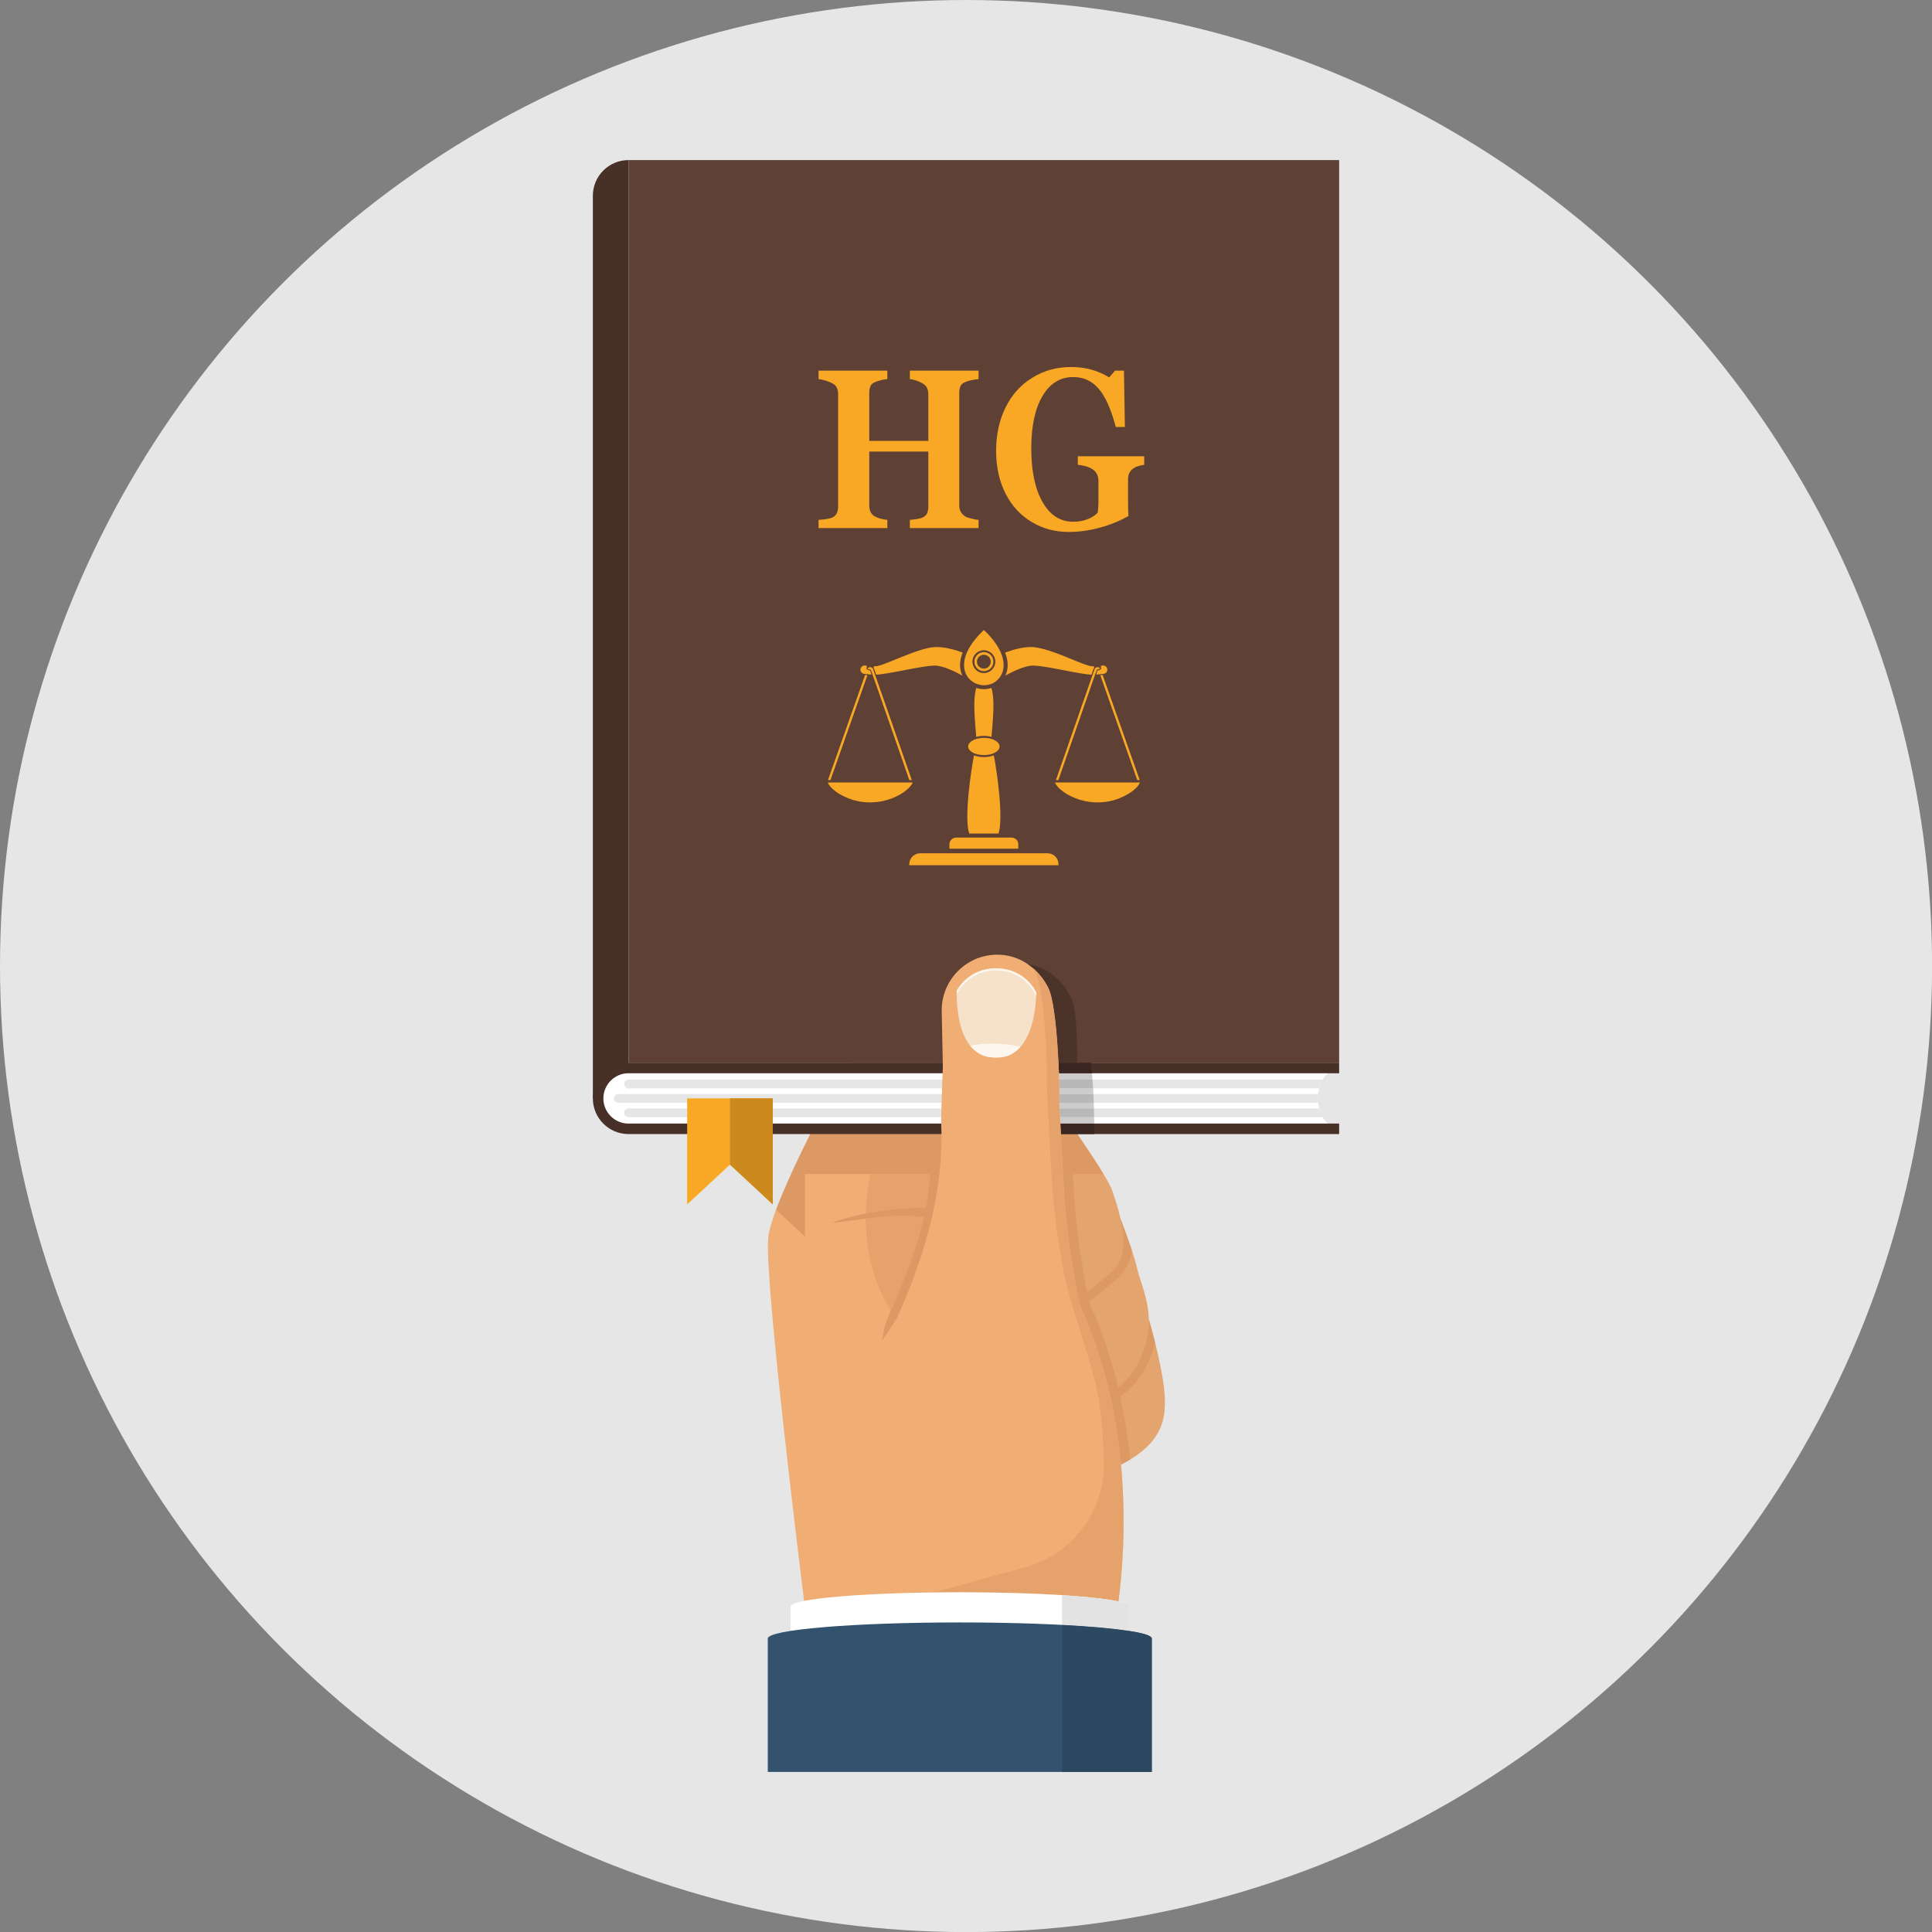 <svg xmlns="http://www.w3.org/2000/svg" xmlns:xlink="http://www.w3.org/1999/xlink" xmlns:xodm="http://www.corel.com/coreldraw/odm/2003" xml:space="preserve" width="250px" height="250px" style="shape-rendering:geometricPrecision; text-rendering:geometricPrecision; image-rendering:optimizeQuality; fill-rule:evenodd; clip-rule:evenodd" viewBox="0 0 249.95 249.95"><rect x="0" y="0" width="249.95" height="249.95" fill="#808080" stroke="none"/> <defs> <style type="text/css"> <![CDATA[ .fil0 {fill:#E6E6E6} .fil30 {fill:#2D4962;fill-rule:nonzero} .fil26 {fill:#32526E;fill-rule:nonzero} .fil15 {fill:#392620;fill-rule:nonzero} .fil6 {fill:#473028;fill-rule:nonzero} .fil14 {fill:#4B332A;fill-rule:nonzero} .fil9 {fill:#5E4035;fill-rule:nonzero} .fil27 {fill:#65A4A0;fill-rule:nonzero} .fil23 {fill:#916445;fill-rule:nonzero} .fil20 {fill:#986948;fill-rule:nonzero} .fil24 {fill:#996A49;fill-rule:nonzero} .fil13 {fill:#B8B8B8;fill-rule:nonzero} .fil16 {fill:#C08B5D;fill-rule:nonzero} .fil22 {fill:#CBA78B;fill-rule:nonzero} .fil11 {fill:#CC8A1E;fill-rule:nonzero} .fil28 {fill:#CC915F;fill-rule:nonzero} .fil12 {fill:#CCCCCC;fill-rule:nonzero} .fil25 {fill:#CF9361;fill-rule:nonzero} .fil21 {fill:#D5B094;fill-rule:nonzero} .fil3 {fill:#DC9964;fill-rule:nonzero} .fil19 {fill:#DF9E69;fill-rule:nonzero} .fil1 {fill:#E3A46E;fill-rule:nonzero} .fil29 {fill:#E3E3E3;fill-rule:nonzero} .fil5 {fill:#E5A36B;fill-rule:nonzero} .fil8 {fill:#E6E6E6;fill-rule:nonzero} .fil4 {fill:#F0AE74;fill-rule:nonzero} .fil2 {fill:#F6E2CA;fill-rule:nonzero} .fil10 {fill:#F9A825;fill-rule:nonzero} .fil31 {fill:#F9A825;fill-rule:nonzero} .fil17 {fill:#FAE7D5;fill-rule:nonzero} .fil18 {fill:#FCF6EF;fill-rule:nonzero} .fil7 {fill:white;fill-rule:nonzero} ]]> </style> </defs> <g id="Layer_x0020_1">  <circle class="fil0" cx="124.98" cy="124.98" r="124.98"></circle> <path class="fil1" d="M150.66 180.26c-0.22,-2.89 -1.39,-7.32 -2.03,-9.58 -0.07,-2.72 -1.13,-4.87 -1.5,-6.52 -0.39,-1.72 -1.44,-4.59 -2.15,-6.45 -0.33,-1.48 -0.8,-2.81 -1.06,-3.62 -0.54,-1.65 -4.76,-7.71 -6.48,-10.14 3.8,0.01 6.64,-1.89 6.73,-4.58 0.08,-2.3 -5.98,-7.42 -9.85,-10.45 -0.81,-0.64 -7.58,-3.79 -7.58,-3.79l15.84 65.46c7.46,-2.98 8.39,-6.31 8.08,-10.33z"></path> <path class="fil2" d="M143.81 138.15c-0.38,0.12 -0.83,0.22 -1.23,0.18 -0.92,-0.08 -3.31,-2.12 -3.61,-2.76 -0.25,-0.52 -0.53,-2.08 -0.43,-3.18 0.03,0.03 0.06,0.05 0.1,0.08 0.24,0.19 0.46,0.37 0.68,0.54 2.22,1.73 3.69,3.35 4.34,4.77l0.01 0.02c0.05,0.12 0.1,0.24 0.14,0.35z"></path> <path class="fil3" d="M144.93 180.69c0.62,2.82 1.03,5.56 1.29,8.13 -0.37,0.22 -0.77,0.44 -1.2,0.66 -0.59,-6.37 -2.08,-13.52 -5.26,-20.47 0,0 -1.59,-6.49 -2.13,-15.18 -0.06,-1.02 -0.61,-10.98 -0.59,-11.73 0.05,-1.8 -0.12,-7.79 -0.72,-11.58 0.47,0.39 0.96,0.79 1.44,1.21 0.52,4.23 0.57,9.62 0.55,10.4 -0.01,0.17 0.02,0.84 0.06,1.78 -0.3,0.03 -0.61,0.04 -0.93,0.04 0.28,0.39 0.62,0.88 1.01,1.43 0.15,3.12 0.39,7.46 0.45,8.37 0.37,5.98 1.25,10.95 1.74,13.37 1.19,-0.87 2.43,-1.85 3.4,-2.77 1.62,-1.56 1.46,-4.28 0.94,-6.64 0.43,1.12 0.97,2.6 1.43,3.97 -0.17,1.46 -0.71,2.63 -1.6,3.48 -1.12,1.08 -2.58,2.21 -3.91,3.17 0.03,0.11 0.05,0.21 0.06,0.27 1.65,3.63 2.85,7.31 3.7,10.88 0.95,-0.75 1.8,-1.69 2.44,-2.86 1.21,-2.23 1.57,-4.2 1.53,-5.95 0.23,0.8 0.51,1.86 0.81,3.03 -0.28,1.16 -0.73,2.31 -1.35,3.46 -0.82,1.5 -1.93,2.65 -3.16,3.53z"></path> <path class="fil4" d="M143.66 208.3l-39.49 0c-0.63,-5.11 -5.31,-42.86 -4.78,-48.21 0.56,-5.74 15.22,-32.4 18.27,-35.07 0.8,-0.7 1.85,-1.15 2.94,-1.34 1.07,-0.19 2.16,-0.06 3.16,0.32l7.52 2.86 -6.57 1.4 18.95 80.04z"></path> <path class="fil5" d="M116.18 170.24c-0.41,-0.15 -0.62,-0.27 -0.62,-0.27 0,0 -4.35,-5.56 -3.43,-14.89 0.11,-1.12 0.25,-2.19 0.42,-3.19l8.98 0c-0.56,5.15 -2.11,11.13 -5.35,18.35z"></path> <path class="fil3" d="M120.75 156.27c-0.07,0.41 -0.14,0.83 -0.22,1.25 -1.77,-0.15 -3.35,-0.25 -3.67,-0.25 -3.18,-0.03 -6.19,0.67 -9.31,0.94 4.14,-1.45 8.71,-2.04 13.2,-1.94z"></path> <path class="fil3" d="M120.68 145.31c0.02,0.15 0.03,0.3 0.05,0.44 -1.47,-0.12 -2.93,-0.27 -4.41,-0.43 0.87,0.02 1.76,-0.01 2.57,-0.01 0.6,0.01 1.19,0.01 1.79,0z"></path> <path class="fil3" d="M121.83 130.68c0,0.06 0,0.12 0,0.18l0.15 7.12c-0.06,1.5 -0.25,6.32 -0.21,7.36 0.1,2.45 -0.01,5.11 -0.42,8.02l0 0.01c-0.68,4.76 -2.2,10.22 -5.08,16.67 -0.07,0.15 -0.14,0.3 -0.2,0.45l-1.94 2.96c0.12,-1.2 0.43,-2.36 0.91,-3.42 3.13,-6.91 4.73,-12.11 5.2,-16.86 0.09,-0.88 0.13,-1.75 0.15,-2.6l0 0c0.15,-1.75 0.18,-3.47 0.12,-5.18 -0.04,-0.81 0.06,-3.63 0.15,-5.93l0 0c0.02,-0.54 0.04,-1.04 0.06,-1.49 0,0 -0.16,-7.23 -0.15,-7.3 0,-1.3 0.3,-2.56 0.86,-3.69 0.74,-1.5 3.04,-2.71 3.04,-2.71l0.79 0.3c-2.05,1.27 -3.42,3.54 -3.43,6.11z"></path> <path class="fil3" d="M142.76 151.89l-40.4 0c0.93,-2.03 2.01,-4.26 3.17,-6.53l32.9 0c1.33,1.91 3.14,4.57 4.33,6.53z"></path> <path class="fil3" d="M104.14 148.14l0 11.84 -3.73 -3.47c0.85,-2.28 2.18,-5.21 3.73,-8.37z"></path> <path class="fil6" d="M81.32 20.71l0 0c-2.55,0 -4.62,2.07 -4.62,4.61l0 116.79 4.62 0 0 -121.4z"></path> <path class="fil7" d="M173.25 145.87l-92.61 0c-1.77,0 -3.2,-1.68 -3.2,-3.76 0,-2.09 1.43,-3.77 3.2,-3.77l92.61 0c-3.64,0 -3.64,7.53 0,7.53z"></path> <path class="fil8" d="M171.1 139.67c-0.19,0.35 -0.33,0.73 -0.43,1.14l-89.35 0c-0.32,0 -0.57,-0.26 -0.57,-0.57 0,-0.31 0.25,-0.57 0.57,-0.57l89.78 0z"></path> <path class="fil8" d="M170.55 142.67l-90.57 0c-0.31,0 -0.57,-0.25 -0.57,-0.57 0,-0.31 0.26,-0.56 0.57,-0.56l90.57 0c-0.04,0.37 -0.04,0.76 0,1.13z"></path> <path class="fil8" d="M171.1 144.54l-89.78 0c-0.32,0 -0.57,-0.26 -0.57,-0.57 0,-0.31 0.25,-0.57 0.57,-0.57l89.35 0c0.1,0.41 0.24,0.8 0.43,1.14z"></path> <polygon class="fil9" points="81.32,137.49 173.25,137.49 173.25,20.71 81.32,20.71 "></polygon> <path class="fil10" d="M131.74 109.21l0 0.59 -8.91 0 0 -0.59c0,-0.47 0.41,-0.85 0.91,-0.85l7.1 0c0.5,0 0.9,0.38 0.9,0.85z"></path> <path class="fil10" d="M128.27 95.33c-0.64,-0.17 -1.35,-0.17 -1.97,0 -0.34,-3.79 -0.32,-5.14 0,-6.33 0.62,0.21 1.32,0.22 1.97,0 0.32,1.14 0.36,2.46 0,6.33z"></path> <path class="fil10" d="M112.75 87.27c-0.05,0 -0.43,-0.03 -0.95,-0.09 -0.28,-0.04 -0.48,-0.27 -0.48,-0.54 0,-0.33 0.28,-0.57 0.6,-0.54 0.07,0.01 0.13,0.01 0.2,0.02 0,0.05 -0.01,0.12 0.05,0.23l-0.1 0.12c0.1,0.12 0.21,0.25 0.5,0.27l0.18 0.53z"></path> <path class="fil10" d="M124.5 87.4c-1.1,-0.61 -2.61,-1.31 -3.62,-1.29 -1.76,0.04 -6.09,1.15 -7.53,1.17 -0.33,-0.93 -0.27,-0.77 -0.35,-0.89 0.03,-0.06 0.06,-0.13 0.07,-0.2 0.09,0 0.17,0 0.24,0 1.01,-0.01 5.62,-2.47 7.72,-2.47 1.1,-0.06 2.48,0.33 3.51,0.7 -0.38,0.98 -0.49,2.02 -0.04,2.98z"></path> <path class="fil10" d="M129.18 107.84l-3.79 0c-0.67,-1.97 0.21,-8.06 0.62,-10.12 0.81,0.33 1.9,0.28 2.56,0 0.41,2.04 1.28,8.16 0.61,10.12z"></path> <path class="fil10" d="M147.45 100.92l-0.32 0 -4.78 -13.56c0.09,-0.01 0.19,-0.02 0.3,-0.04l4.8 13.6z"></path> <path class="fil10" d="M112.22 87.36l-4.78 13.56 -0.32 0 4.8 -13.6c0.11,0.02 0.21,0.03 0.3,0.04z"></path> <path class="fil10" d="M128.52 97.46c-1.15,0.49 -2.95,0.15 -3.23,-0.68 -0.3,-0.87 1.34,-1.63 2.96,-1.19l0 0c1.29,0.38 1.45,1.38 0.27,1.87z"></path> <path class="fil10" d="M117.64 100.92c-5.29,-15.19 -4.95,-14.28 -5.03,-14.3l-0.08 -0.01c-0.08,0 -0.2,-0.05 -0.29,-0.14 0.24,-0.24 0.6,-0.22 0.73,0.15 0.18,0.48 0.99,2.81 4.99,14.3l-0.32 0z"></path> <path class="fil10" d="M141.22 87.28c-1.45,-0.02 -5.77,-1.13 -7.53,-1.17 -1.01,-0.02 -2.52,0.68 -3.62,1.29 0.46,-0.94 0.34,-2.02 -0.04,-2.98 1.14,-0.41 2.56,-0.79 3.66,-0.7 2.51,0.23 6.56,2.46 7.58,2.47 0.07,0 0.15,0 0.24,0 0.01,0.07 0.03,0.13 0.06,0.19 -0.08,0.08 -0.1,0.18 -0.35,0.9z"></path> <path class="fil10" d="M143.26 86.64c0,0.27 -0.21,0.5 -0.48,0.54 -0.06,0 -0.83,0.09 -0.96,0.09l0.17 -0.53c0.28,0 0.42,-0.17 0.51,-0.27l-0.1 -0.11c0.04,-0.07 0.05,-0.23 0.05,-0.24 0.07,-0.01 0.14,-0.01 0.21,-0.02 0.32,-0.03 0.6,0.21 0.6,0.54z"></path> <path class="fil10" d="M142.32 86.47c-0.14,0.13 -0.31,0.15 -0.31,0.15 -0.14,-0.05 0.18,-0.81 -5.08,14.3l-0.32 0c5.3,-15.22 4.99,-14.35 5.04,-14.43 0.18,-0.24 0.51,-0.23 0.67,-0.02z"></path> <path class="fil10" d="M147.48 101.23c-0.19,0.5 -0.83,1.12 -1.76,1.62 -4.26,2.34 -8.67,-0.15 -9.24,-1.62l11 0z"></path> <path class="fil10" d="M118.08 101.23c-0.55,1.45 -4.95,3.97 -9.24,1.62 -0.53,-0.26 -1.5,-0.96 -1.75,-1.62l10.99 0z"></path> <path class="fil10" d="M127.29 86.5c-0.5,0 -0.9,-0.4 -0.9,-0.9 0,-0.49 0.4,-0.89 0.9,-0.89 0.49,0 0.89,0.4 0.89,0.89 0,0.5 -0.4,0.9 -0.89,0.9zm0 -2.13c-0.68,0 -1.23,0.55 -1.23,1.23 0,0.68 0.55,1.23 1.23,1.23 0.68,0 1.23,-0.55 1.23,-1.23 0,-0.68 -0.55,-1.23 -1.23,-1.23z"></path> <path class="fil10" d="M127.29 87.08c-0.82,0 -1.48,-0.66 -1.48,-1.48 0,-0.82 0.66,-1.48 1.48,-1.48 0.81,0 1.48,0.66 1.48,1.48 0,0.82 -0.67,1.48 -1.48,1.48zm2.26 -2.48c-0.68,-1.73 -2.26,-3.08 -2.26,-3.08 -0.03,-0.03 -0.65,0.63 -0.68,0.67 -4.68,5.12 0.56,8.04 2.63,5.57 0.75,-0.9 0.74,-2.07 0.31,-3.16z"></path> <path class="fil10" d="M135.52 110.39c-0.55,0 -15.91,0 -16.47,0 -0.78,0 -1.42,0.64 -1.42,1.43l0 0.12c0.28,0 19.04,0 19.31,0l0 -0.12c0,-0.79 -0.63,-1.43 -1.42,-1.43z"></path> <path class="fil6" d="M173.25 146.72l-91.94 0c-2.54,0 -4.61,-2.07 -4.61,-4.61 0,-2.55 2.07,-4.62 4.61,-4.62l91.94 0 0 1.36 -91.94 0c-1.79,0 -3.25,1.46 -3.25,3.26 0,1.79 1.46,3.25 3.25,3.25l91.94 0 0 1.36z"></path> <path class="fil10" d="M88.9 142.1c0,1.57 0,12.2 0,13.72l5.54 -5.15 5.54 5.15c0,-3.05 0,-9.93 0,-13.72l-11.08 0z"></path> <path class="fil11" d="M99.98 155.82l-5.54 -5.15 0 -8.57 5.54 0c0,0.19 0,0.38 0,0.57 0,0.24 0,0.48 0,0.73 0,0.37 0,0.74 0,1.14 0,0.26 0,0.54 0,0.82 0,0.44 0,0.9 0,1.36 0,3.37 0,7.08 0,9.1z"></path> <path class="fil12" d="M141.57 145.36l-4.39 0c-0.02,-0.29 -0.03,-0.56 -0.04,-0.82l4.41 0c0.01,0.27 0.01,0.54 0.02,0.82zm-0.04 -1.96l-4.45 0c-0.01,-0.28 -0.02,-0.53 -0.03,-0.73l4.45 0c0.01,0.25 0.02,0.49 0.03,0.73zm-0.07 -1.86l-4.41 0c0,-0.05 0,-0.1 0,-0.15 0,-0.17 0,-0.37 0,-0.58l4.37 0c0.01,0.24 0.02,0.49 0.04,0.73zm-0.12 -1.87l-4.32 0c0,-0.26 -0.01,-0.53 -0.02,-0.82l4.28 0c0.02,0.28 0.04,0.55 0.06,0.82z"></path> <path class="fil13" d="M141.42 140.81l-4.37 0c-0.01,-0.34 -0.01,-0.72 -0.03,-1.14l4.32 0c0.03,0.39 0.06,0.76 0.08,1.14z"></path> <path class="fil13" d="M141.5 142.67l-4.45 0c0,-0.24 -0.01,-0.41 -0.01,-0.51 0,-0.03 0,-0.05 0,-0.06l0 0c0.01,-0.16 0.01,-0.35 0.01,-0.56l4.41 0c0.02,0.38 0.03,0.76 0.04,1.13z"></path> <path class="fil13" d="M141.55 144.54l-4.41 0c-0.02,-0.42 -0.04,-0.8 -0.06,-1.14l4.45 0c0.01,0.38 0.02,0.76 0.02,1.14z"></path> <path class="fil14" d="M141.15 137.49l-4.21 0c0,0 0,0 0,0l0 0 2.41 0 1.8 0c0,0 0,0 0,0z"></path> <path class="fil15" d="M141.57 146.72l-4.32 0c-0.03,-0.47 -0.05,-0.93 -0.07,-1.36l4.39 0c0,0.45 0,0.9 0,1.36zm-0.29 -7.87l-4.28 0c-0.02,-0.43 -0.03,-0.89 -0.06,-1.36l4.21 0c0.05,0.46 0.09,0.91 0.13,1.36z"></path> <path class="fil4" d="M144.53 208.3l-3.17 0c-8.13,-6.35 -30.85,-25.54 -25.3,-37.81 4.82,-10.63 5.96,-18.59 5.71,-25.16 -0.04,-1.03 0.15,-5.85 0.21,-7.35 0,-0.12 -0.15,-7.18 -0.15,-7.3 0.02,-3.9 3.14,-7.09 7.05,-7.17 2.99,-0.06 5.46,1.76 6.73,4.26 1.17,2.3 1.5,11.95 1.43,14.33 -0.02,0.75 0.53,10.71 0.59,11.73 0.54,8.69 2.13,15.18 2.13,15.18 7.37,16.11 5.66,33.38 4.77,39.29z"></path> <path class="fil14" d="M139.35 137.49l-2.41 0c-0.03,-0.68 -0.07,-1.39 -0.12,-2.11 -0.21,-3.15 -0.59,-6.39 -1.2,-7.6 -0.01,-0.01 -0.01,-0.01 -0.01,-0.01l0 0c-0.27,-0.53 -0.59,-1.03 -0.96,-1.49 0,0 0,0 -0.01,0 0,0 0,0 0,0 -0.31,-0.4 -0.67,-0.76 -1.05,-1.08 0,0 0,0 0,0 -0.2,-0.16 -0.4,-0.32 -0.61,-0.46 2.64,0.39 4.7,2.27 5.7,4.65 0.56,1.31 0.69,4.82 0.67,8.1z"></path> <path class="fil16" d="M135.61 127.77l0 0c-0.27,-0.53 -0.59,-1.03 -0.96,-1.49 0.37,0.46 0.69,0.96 0.96,1.49l0 0zm-0.97 -1.49c0,0 0,0 0,0 0,0 0,0 0,0zm-1.05 -1.07c-0.2,-0.17 -0.4,-0.33 -0.62,-0.48 0,0 0,0 0.01,0.01 0.21,0.14 0.41,0.3 0.61,0.46 0,0 0,0.01 0,0.01z"></path> <path class="fil2" d="M130.05 136.69c1.5,-0.39 3.78,-2.01 4.03,-8.25 0,0 -1.31,-3.07 -5.08,-3.16 -3.78,-0.08 -5.23,2.93 -5.23,2.93 -0.02,7.32 3.02,8.43 4.35,8.56 0.38,0.04 1.18,0.12 1.93,-0.08z"></path> <path class="fil17" d="M128.71 136.82c-0.08,-0.01 -0.29,-0.01 -0.57,-0.05 0.14,0.02 0.34,0.04 0.57,0.05zm1.84 -0.3c0.42,-0.18 0.87,-0.46 1.3,-0.9 -0.41,0.43 -0.84,0.71 -1.3,0.9z"></path> <path class="fil18" d="M128.79 136.82c-0.01,0 -0.03,0 -0.04,0l-0.01 0c0,0 -0.01,0 -0.03,0 -0.23,-0.01 -0.43,-0.03 -0.57,-0.05 -0.01,0 -0.01,0 -0.02,0 -0.65,-0.06 -1.7,-0.36 -2.61,-1.48 0.9,-0.19 1.9,-0.28 2.9,-0.28 1.26,0 2.54,0.14 3.62,0.42 -0.06,0.06 -0.12,0.13 -0.18,0.19 -0.43,0.44 -0.88,0.72 -1.3,0.9 -0.53,0.22 -1.11,0.3 -1.76,0.3z"></path> <path class="fil17" d="M123.78 128.63c-0.01,-0.14 -0.01,-0.28 -0.01,-0.42 0,0 1.41,-2.93 5.07,-2.93l0 0 0 0c-3.66,0 -5.07,2.93 -5.07,2.93 0,0.14 0,0.28 0.01,0.42 0,0 0,0 0,0zm10.29 -0.02c0.01,-0.05 0.01,-0.11 0.01,-0.17 0,0 -1.31,-3.07 -5.08,-3.16 3.77,0.09 5.08,3.16 5.08,3.16 0,0.06 0,0.12 -0.01,0.17zm-5.11 -3.33c0,0 0,0 0,0 0,0 0,0 0,0zm-0.02 0c0,0 0,0 0,0 0,0 0,0 0,0zm-0.02 0c0,0 0,0 0,0 0,0 0,0 0,0zm-0.02 0c0,0 0,0 0,0 0,0 0,0 0,0zm-0.02 0c0,0 0,0 0,0 0,0 0,0 0,0zm-0.02 0c0,0 0,0 0,0 0,0 0,0 0,0z"></path> <path class="fil18" d="M134.06 128.89c-0.1,-0.24 -1.44,-3.26 -5.07,-3.34 -0.05,0 -0.1,0 -0.15,0 -3.48,0 -4.92,2.79 -5.06,3.08 -0.01,-0.14 -0.01,-0.28 -0.01,-0.42 0,0 1.41,-2.93 5.07,-2.93l0 0c0.01,0 0.01,0 0.02,0 0,0 0,0 0,0 0.01,0 0.01,0 0.02,0 0,0 0,0 0,0 0.01,0 0.01,0 0.02,0 0,0 0,0 0,0 0.01,0 0.01,0 0.02,0 0,0 0,0 0,0 0.01,0 0.01,0 0.02,0 0,0 0,0 0,0 0,0 0.01,0 0.02,0 0,0 0,0 0,0 0.01,0 0.02,0 0.04,0l0 0c3.77,0.09 5.08,3.16 5.08,3.16 0,0.06 0,0.12 -0.01,0.17 0,0.1 -0.01,0.19 -0.01,0.28z"></path> <path class="fil5" d="M139.09 206.49c-0.54,-0.05 -1.1,-0.08 -1.69,-0.12l0 0c-3.67,-0.23 -8.26,-0.37 -13.23,-0.37 -1.16,0 -2.29,0 -3.4,0.02l11.91 -3.27c0.49,-0.14 0.97,-0.3 1.44,-0.49 1.8,1.6 3.5,3.03 4.97,4.23z"></path> <path class="fil19" d="M137.6 153.21c-0.02,-0.34 -0.05,-0.8 -0.08,-1.32l0 0c0.03,0.51 0.06,0.95 0.08,1.29 0,0.01 0,0.02 0,0.03z"></path> <path class="fil3" d="M137.63 153.82c0,-0.11 -0.02,-0.32 -0.03,-0.61 0,-0.01 0,-0.02 0,-0.03 0.01,0.31 0.03,0.53 0.03,0.64z"></path> <path class="fil3" d="M137.52 151.89l0 0c-0.08,-1.42 -0.18,-3.38 -0.27,-5.17l0 0c0.09,1.79 0.19,3.75 0.27,5.17z"></path> <path class="fil20" d="M137.25 146.72l0 0c0,0 0,0 0,0l0 0c0,0 0,0 0,0z"></path> <path class="fil21" d="M137.18 145.36l0 0c-0.02,-0.29 -0.03,-0.56 -0.04,-0.82l0 0c0.01,0.26 0.02,0.53 0.04,0.82zm-0.1 -1.96l0 0c-0.01,-0.28 -0.02,-0.53 -0.03,-0.73l0 0c0.01,0.2 0.02,0.45 0.03,0.73z"></path> <path class="fil22" d="M137.05 142.67l0 0c0,-0.24 -0.01,-0.41 -0.01,-0.51 0,0.1 0.01,0.27 0.01,0.51z"></path> <path class="fil22" d="M137.14 144.54l0 0c-0.02,-0.42 -0.04,-0.8 -0.06,-1.14l0 0c0.02,0.34 0.04,0.72 0.06,1.14z"></path> <path class="fil23" d="M137.25 146.72l0 0c-0.03,-0.47 -0.05,-0.93 -0.07,-1.36l0 0c0.02,0.43 0.04,0.89 0.07,1.36z"></path> <path class="fil5" d="M144.69 207.19c-0.78,-0.18 -1.88,-0.34 -3.22,-0.48 -0.72,-0.08 -1.52,-0.16 -2.38,-0.22 -1.47,-1.2 -3.17,-2.63 -4.97,-4.23 5.31,-2.11 8.83,-7.33 8.7,-13.16 -0.06,-2.48 -0.25,-5.07 -0.62,-7.71 -0.66,-4.7 -3.65,-11.84 -4.7,-17.42 -0.52,-2.73 -1.16,-6.99 -1.47,-11.98 -0.06,-1.02 -0.61,-10.98 -0.59,-11.73 0.07,-2.37 -0.26,-12.03 -1.43,-14.32 -0.12,-0.25 -0.26,-0.5 -0.42,-0.73 0.84,0.7 1.52,1.58 2.02,2.56l0 0c0,0 0,0 0.01,0.01 0.61,1.21 0.99,4.45 1.2,7.6 0.16,2.35 0.23,4.66 0.23,6.01 0,0.28 0,0.52 -0.01,0.71l0 0c0,0.01 0,0.03 0,0.06 0,0.1 0.01,0.27 0.01,0.51 0.01,0.2 0.02,0.45 0.03,0.73 0.02,0.34 0.04,0.72 0.06,1.14 0.01,0.26 0.02,0.53 0.04,0.82 0.02,0.43 0.04,0.89 0.07,1.36 0,0 0,0 0,0 0.09,1.79 0.19,3.75 0.27,5.17 0.03,0.52 0.06,0.98 0.08,1.32 0.01,0.29 0.03,0.5 0.03,0.61 0,0 0,0 0,0.01 0.54,8.69 2.13,15.18 2.13,15.18 4.47,9.77 5.6,19.97 5.6,27.8 0,4.35 -0.35,7.97 -0.67,10.38z"></path> <path class="fil24" d="M134.65 126.28c0,0 0,0 -0.01,0 0.01,0 0.01,0 0.01,0zm-0.01 0c-0.31,-0.4 -0.67,-0.76 -1.05,-1.08 0,0 0,0 0,0 0.38,0.32 0.74,0.68 1.05,1.08z"></path> <path class="fil25" d="M136.82 135.38c-0.21,-3.15 -0.59,-6.39 -1.2,-7.6 0.61,1.21 0.99,4.45 1.2,7.6zm-1.21 -7.61c-0.5,-0.98 -1.18,-1.86 -2.02,-2.56 0,0 0,-0.01 0,-0.01 0.38,0.32 0.74,0.68 1.05,1.08 0,0 0,0 0,0 0.01,0 0.01,0 0.01,0 0.37,0.46 0.69,0.96 0.96,1.49z"></path> <path class="fil7" d="M146.06 207.83l0 13.58 -43.78 0 0 -13.58c0,-1.01 9.8,-1.83 21.89,-1.83 12.09,0 21.89,0.82 21.89,1.83z"></path> <path class="fil26" d="M149.01 211.98l0 17.26 -49.68 0 0 -17.26c0,-1.15 11.12,-2.08 24.84,-2.08 13.72,0 24.84,0.93 24.84,2.08z"></path> <path class="fil27" d="M149.01 229.24l0 -17.26 0 17.26zm0 -17.26l0 0 0 0zm0 0c0,-0.01 0,-0.01 0,-0.01 0,0 0,0 0,0.01zm0 -0.01c0,0 0,0 0,0 0,0 0,0 0,0zm0 0c0,0 0,0 0,0 0,0 0,0 0,0zm0 0l0 -0.01 0 0.01zm0 -0.01c0,0 0,0 0,0 0,0 0,0 0,0zm0 0c0,0 0,0 0,0 0,0 0,0 0,0zm0 0c0,-0.01 0,-0.01 0,-0.01 0,0 0,0 0,0.01zm0 -0.01c0,0 0,0 0,0 0,0 0,0 0,0zm0 0c0,0 0,0 0,0 0,0 0,0 0,0zm0 0c0,0 0,0 0,-0.01 0,0.01 0,0.01 0,0.01zm0 -0.01c0,0 0,0 0,0 0,0 0,0 0,0zm0 0c0,0 0,0 0,0 0,0 0,0 0,0zm0 0c0,0 0,-0.01 0,-0.01 0,0 0,0.01 0,0.01zm0 -0.01c-0.01,0 -0.01,0 -0.01,0 0,0 0,0 0.01,0zm-0.01 0c0,0 0,0 0,0 0,0 0,0 0,0zm0 0c0,0 0,0 0,-0.01 0,0.01 0,0.01 0,0.01zm0 -0.01c0,0 0,0 0,0 0,0 0,0 0,0zm0 0c0,0 0,0 0,0 0,0 0,0 0,0zm0 0c0,0 0,-0.01 0,-0.01 0,0 0,0.01 0,0.01zm0 -0.01c0,0 0,0 0,0 0,0 0,0 0,0zm0 0c0,0 0,0 0,0 0,0 0,0 0,0zm0 0c0,-0.01 0,-0.01 -0.01,-0.01 0.01,0 0.01,0 0.01,0.01zm-0.01 -0.01c0,0 0,0 0,0 0,0 0,0 0,0zm0 0c0,0 0,0 0,0 0,0 0,0 0,0zm0 0c0,0 0,-0.01 0,-0.01 0,0 0,0.01 0,0.01zm0 -0.01c0,0 0,0 0,0 0,0 0,0 0,0zm0 0c0,0 0,0 0,0 0,0 0,0 0,0zm0 0c0,0 0,-0.01 0,-0.01 0,0 0,0.01 0,0.01zm-0.01 -0.01c0,0 0,0 0,0 0,0 0,0 0,0zm0 0c0,0 0,0 0,0 0,0 0,0 0,0zm0 0c0,-0.01 0,-0.01 0,-0.01 0,0 0,0 0,0.01zm0 -0.01c0,0 0,0 0,0 0,0 0,0 0,0zm0 0c0,0 0,0 0,0 0,0 0,0 0,0zm-0.01 0c0,0 0,-0.01 0,-0.01 0,0 0,0.01 0,0.01zm0 -0.01c0,0 0,0 0,0 0,0 0,0 0,0zm0 0c0,0 0,0 0,0 0,0 0,0 0,0zm0 0c0,-0.01 0,-0.01 0,-0.01 0,0 0,0 0,0.01zm0 -0.01c0,0 -0.01,0 -0.01,0 0,0 0,0 0.01,0zm-0.01 0c0,0 0,0 0,0 0,0 0,0 0,0zm0 0c0,0 0,0 0,-0.01 0,0.01 0,0.01 0,0.01zm0 -0.01c0,0 0,0 0,0 0,0 0,0 0,0zm0 0c0,0 -0.01,0 -0.01,0 0,0 0.01,0 0.01,0zm-0.01 0c0,0 0,-0.01 0,-0.01 0,0 0,0.01 0,0.01zm0 -0.01c0,0 0,0 0,0 0,0 0,0 0,0zm0 0c0,0 0,0 0,0 0,0 0,0 0,0zm-0.01 0c0,0 0,0 0,0 0,0 0,0 0,0zm0 -0.01c0,0 0,0 0,0 0,0 0,0 0,0zm0 0c0,0 0,0 0,0 0,0 0,0 0,0zm-0.01 0c0,0 0,0 0,0 0,0 0,0 0,0zm-2.87 -3.99l0 -0.01 0 0.01zm0 -0.01c0,0 0,0 0,0 0,0 0,0 0,0zm0 0c0,0 0,0 0,0 0,0 0,0 0,0zm0 0l0 -0.01 0 0.01zm0 -0.01c0,0 0,0 0,0 0,0 0,0 0,0zm0 0l0 0 0 0zm0 0c0,0 0,0 0,0 0,0 0,0 0,0zm0 -0.01l0 0 0 0z"></path> <path class="fil28" d="M139.09 206.49c-0.54,-0.04 -1.1,-0.08 -1.69,-0.12l0 0c0.59,0.04 1.15,0.07 1.69,0.12l0 0z"></path> <path class="fil28" d="M141.47 206.71c-0.72,-0.08 -1.52,-0.15 -2.38,-0.22l0 0c0.86,0.06 1.66,0.14 2.38,0.22z"></path> <path class="fil29" d="M146.06 211c-2.03,-0.32 -5.03,-0.59 -8.66,-0.78l0 -3.85c0.59,0.04 1.15,0.08 1.69,0.12 0.86,0.07 1.66,0.14 2.38,0.22 2.83,0.3 4.53,0.68 4.59,1.09l0 0c0,0.01 0,0.01 0,0.01 0,0 0,0 0,0 0,0 0,0 0,0l0 0c0,0 0,0 0,0 0,0 0,0 0,0 0,0 0,0 0,0l0 0.01 0 0c0,0 0,0 0,0l0 0c0,0 0,0 0,0l0 0 0 0.01 0 3.17z"></path> <path class="fil30" d="M149.01 229.24l-11.61 0 0 -19.02c3.63,0.19 6.63,0.46 8.66,0.78l0 0c1.59,0.24 2.6,0.52 2.87,0.82 0,0 0,0 0,0 0.01,0 0.01,0 0.01,0 0,0 0,0 0,0 0,0 0,0 0,0 0,0 0,0 0,0 0,0 0,0 0,0.01 0,0 0,0 0,0 0,0 0.01,0 0.01,0 0,0 0,0 0,0 0,0 0,0 0,0 0,0 0,0 0,0 0,0 0,0 0,0 0,0 0,0.01 0,0.01 0,0 0,0 0,0 0,0 0.01,0 0.01,0 0,0 0,0 0,0 0,0 0,0 0,0 0,0 0,0 0,0 0,0.01 0,0.01 0,0.01 0,0 0,0 0,0 0,0 0,0 0,0 0,0 0,0 0,0 0,0 0.01,0 0.01,0 0,0 0,0 0,0 0,0 0,0 0,0.01 0,0 0,0 0,0 0,0 0,0 0,0 0,0 0,0 0,0 0,0 0,0 0,0 0,0 0,0 0,0 0,0 0,0.01 0,0.01 0.01,0 0.01,0 0.01,0 0,0 0,0 0,0 0,0 0,0 0,0 0,0 0,0 0,0 0,0 0,0 0,0 0,0 0,0 0,0.01 0,0 0,0 0,0 0,0 0,0 0,0 0,0 0,0 0,0 0,0 0,0 0,0 0,0 0,0 0.01,0 0,0 0,0.01 0,0.01 0,0 0,0 0,0 0,0 0,0 0,0 0,0 0,0 0,0 0,0 0,0 0,0l0 0c0,0 0,0.01 0,0.01 0,0 0,0 0,0 0,0 0,0 0,0 0,0 0,0 0,0 0,0 0,0 0,0 0,0 0,0 0,0 0.01,0 0.01,0 0.01,0.01 0,0 0,0 0,0 0,0 0,0 0,0l0 0c0,0 0,0 0,0 0,0 0,0 0,0 0,0 0,0.01 0,0.01l0 0c0,0 0,0 0,0l0 0c0,0 0,0 0,0 0,0 0,0 0,0 0,0.01 0,0.01 0,0.01l0 0c0,0 0,0 0,0 0,0 0,0 0,0 0,0 0,0 0.01,0l0 0c0,0 0,0.01 0,0.01l0 0c0,0 0,0 0,0 0,0 0,0 0,0 0,0 0,0 0,0 0,0 0,0 0,0 0,0.01 0,0.01 0,0.01l0 0c0,0 0,0 0,0l0 0c0,0 0,0 0,0l0 0c0,0 0,0 0,0.01l0 0c0,0 0,0 0,0 0,0 0,0 0,0 0,0 0,0 0,0l0 0 0 0.01c0,0 0,0 0,0 0,0 0,0 0,0l0 0c0,0 0,0 0,0l0 0c0,0 0,0 0,0.01l0 0 0 0 0 17.26z"></path> <path class="fil31" d="M117.71 68.32l0 -1.06c0.79,-0.07 1.33,-0.17 1.62,-0.29 0.3,-0.13 0.5,-0.32 0.61,-0.56 0.1,-0.24 0.16,-0.52 0.16,-0.86l0 -7.13 -7.64 0 0 6.96c0,0.63 0.2,1.08 0.59,1.35 0.39,0.26 0.97,0.45 1.75,0.53l0 1.06 -8.9 0 0 -1.06c0.95,-0.07 1.55,-0.18 1.82,-0.32 0.26,-0.14 0.44,-0.33 0.55,-0.57 0.11,-0.24 0.16,-0.52 0.16,-0.85l0 -14.54c0,-0.39 -0.08,-0.71 -0.24,-0.96 -0.16,-0.25 -0.5,-0.47 -1.03,-0.66 -0.53,-0.19 -0.95,-0.29 -1.26,-0.31l0 -1.1 8.9 0 0 1.1c-0.37,0.02 -0.8,0.11 -1.27,0.26 -0.47,0.15 -0.77,0.35 -0.89,0.59 -0.12,0.25 -0.18,0.56 -0.18,0.92l0 6.22 7.64 0 0 -6.06c0,-0.38 -0.09,-0.7 -0.26,-0.95 -0.16,-0.24 -0.48,-0.47 -0.96,-0.66 -0.47,-0.2 -0.86,-0.31 -1.17,-0.32l0 -1.1 8.89 0 0 1.1c-0.44,0.03 -0.9,0.12 -1.37,0.25 -0.48,0.14 -0.78,0.32 -0.92,0.57 -0.14,0.24 -0.21,0.56 -0.21,0.95l0 14.56c0,0.65 0.28,1.14 0.85,1.48 0.1,0.06 0.35,0.13 0.74,0.23 0.39,0.11 0.7,0.16 0.91,0.17l0 1.06 -8.89 0zm30.32 -8.19c-0.72,0.1 -1.25,0.31 -1.58,0.61 -0.34,0.31 -0.51,0.73 -0.51,1.26l0 2.89c0,0.88 0.02,1.5 0.06,1.86 -1.1,0.64 -2.33,1.14 -3.7,1.51 -1.37,0.38 -2.71,0.56 -4.03,0.56 -1.79,0 -3.39,-0.43 -4.83,-1.31 -1.44,-0.86 -2.56,-2.1 -3.37,-3.69 -0.8,-1.6 -1.2,-3.43 -1.2,-5.49 0,-2.09 0.4,-3.96 1.22,-5.61 0.81,-1.65 1.96,-2.93 3.46,-3.85 1.49,-0.93 3.17,-1.39 5.05,-1.39 1.81,0 3.45,0.45 4.9,1.35l0.76 -0.88 1.15 0 0.12 7.29 -1.18 0c-0.61,-2.32 -1.36,-3.98 -2.23,-4.97 -0.87,-1 -1.96,-1.49 -3.26,-1.49 -1.69,0 -3.02,0.81 -3.99,2.46 -0.97,1.64 -1.45,3.89 -1.45,6.76 0,2.92 0.48,5.23 1.45,6.94 0.97,1.71 2.3,2.56 3.99,2.56 0.64,0 1.23,-0.1 1.79,-0.31 0.55,-0.21 1.01,-0.49 1.37,-0.87 0.06,-0.48 0.09,-0.95 0.09,-1.43l0 -2.69c0,-0.57 -0.2,-1.03 -0.61,-1.38 -0.42,-0.35 -1.1,-0.58 -2.06,-0.69l0 -1.1 8.59 0 0 1.1z"></path> </g> </svg>